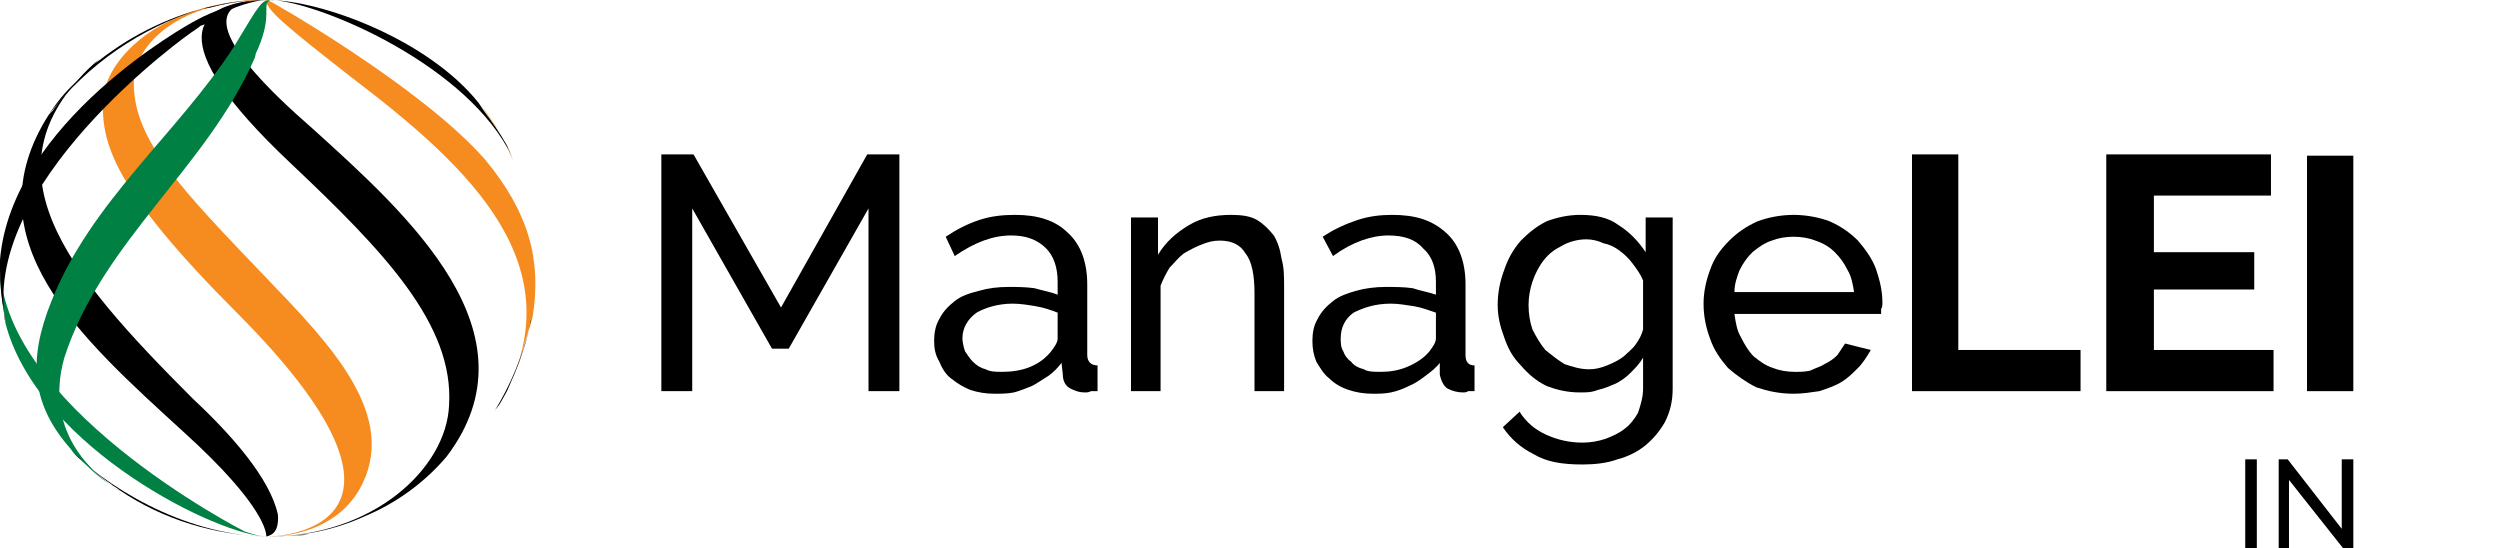 <?xml version="1.0" encoding="UTF-8"?>
<!DOCTYPE svg PUBLIC "-//W3C//DTD SVG 1.1//EN" "http://www.w3.org/Graphics/SVG/1.1/DTD/svg11.dtd">
<!-- Creator: CorelDRAW X8 -->
<svg xmlns="http://www.w3.org/2000/svg" xml:space="preserve" width="1.943in" height="0.426in" version="1.1" style="shape-rendering:geometricPrecision; text-rendering:geometricPrecision; image-rendering:optimizeQuality; fill-rule:evenodd; clip-rule:evenodd"
viewBox="0 0 1943 426"
 xmlns:xlink="http://www.w3.org/1999/xlink">
 <defs>
  <style type="text/css">
   <![CDATA[
    .fil4 {fill:none}
    .fil0 {fill:black}
    .fil2 {fill:#008043}
    .fil1 {fill:#F68B1F}
    .fil3 {fill:black;fill-rule:nonzero}
   ]]>
  </style>
   <clipPath id="id0">
    <path d="M0 426l1943 0 0 -426 -1943 0 0 426 0 0z"/>
   </clipPath>
 </defs>
 <g id="Layer_x0020_1">
  <g style="clip-path:url(#id0)">
   <g id="_2179992955824">
    <path class="fil0" d="M212 0c40,3 153,52 186,122l-4 -9c-5,-9 -12,-19 -18,-27l-4 -6c-39,-49 -122,-80 -164,-80l4 0z"/>
    <path class="fil0" d="M208 417c9,0 18,-1 26,-2 -8,1 -17,2 -26,2z"/>
    <path class="fil1" d="M207 0c-1,7 16,21 66,60 92,70 176,147 116,253l5 -10c5,-9 9,-20 12,-30 2,-8 6,-19 8,-27 7,-44 -3,-81 -37,-122 -50,-57 -168,-124 -169,-124l-1 0z"/>
    <path class="fil0" d="M200 0c-46,4 -78,29 26,127 72,68 127,125 123,188 -2,49 -59,102 -141,102 27,0 52,-5 76,-16 24,-10 46,-26 63,-46 73,-96 -30,-188 -104,-255 -76,-66 -87,-100 -35,-100l-8 0z"/>
    <path class="fil1" d="M205 0l-11 0c-80,7 -113,52 -114,78 -1,33 7,68 105,166 167,168 30,173 23,173 15,0 52,-4 71,-36 33,-57 -23,-114 -72,-165 -64,-67 -103,-106 -103,-151 0,-31 36,-65 104,-65l-3 0z"/>
    <path class="fil0" d="M62 62c-8,7 -15,15 -21,24l-3 3c-62,97 24,173 105,247 64,58 64,79 64,81 3,-1 10,-2 9,-17 -6,-28 -36,-62 -66,-90 -99,-99 -168,-181 -73,-264l-15 16z"/>
    <path class="fil2" d="M0 209c0,11 1,22 3,33 1,4 1,8 2,12 27,95 166,163 203,163 -6,0 -12,-2 -18,-4 -2,-1 -193,-99 -190,-211l0 7z"/>
    <path class="fil0" d="M62 355c7,8 15,15 24,21 2,2 5,3 7,5 34,23 74,35 115,36 -68,-1 -129,-42 -154,-68 2,2 5,5 8,6z"/>
    <path class="fil1" d="M399 125c-6,-15 -15,-30 -25,-43l-2 -3 4 6c5,8 13,18 17,27l4 9 2 4z"/>
    <path class="fil0" d="M208 417c11,0 22,-1 33,-2 -2,0 -4,1 -7,1 -7,0 -17,1 -26,1z"/>
    <path class="fil0" d="M406 274c-3,10 -8,21 -12,30l-5 9c-1,2 -4,5 -5,7 13,-21 22,-43 28,-67 0,-1 0,-3 1,-5 -2,9 -4,18 -7,26z"/>
    <path class="fil0" d="M205 0c-13,0 -26,2 -38,5l-4 1 -7 1c-47,15 -88,43 -118,82 1,-1 1,-2 2,-3 6,-9 13,-17 21,-24 5,-6 10,-11 16,-15 27,-21 58,-36 92,-43 13,-3 26,-4 39,-4l-3 0z"/>
    <path class="fil0" d="M199 1c-14,3 -28,9 -40,18l-3 1 -4 3c-7,4 -171,122 -147,231 -1,-4 -2,-8 -2,-12 -2,-11 -3,-22 -3,-33l0 -7c9,-107 146,-183 152,-186 7,-4 15,-7 22,-10 11,-4 23,-6 34,-6 -3,0 -6,0 -9,1z"/>
    <path class="fil2" d="M207 11c0,9 -3,19 -7,28l-1 2 -1 4c-37,85 -119,143 -148,233 -8,28 -8,70 43,104 -2,-2 -5,-3 -7,-5 -9,-6 -17,-13 -24,-21 -3,-2 -5,-4 -7,-7 -30,-34 -34,-68 -15,-115 31,-78 98,-130 142,-198 21,-35 21,-35 28,-36 -3,2 -3,2 -3,11z"/>
    <g>
     <polygon class="fil0" points="1745,426 1745,357 1754,357 1754,426 "/>
     <polygon class="fil0" points="1779,373 1779,426 1771,426 1771,357 1778,357 1820,411 1820,357 1829,357 1829,426 1821,426 "/>
    </g>
    <polygon class="fil3" points="675,304 675,162 613,271 600,271 538,162 538,304 514,304 514,120 539,120 607,239 674,120 699,120 699,304 "/>
    <path id="1" class="fil3" d="M773 306c-7,0 -13,-1 -19,-3 -5,-2 -10,-5 -15,-9 -4,-3 -7,-8 -9,-13 -3,-5 -4,-10 -4,-16 0,-6 1,-12 4,-17 3,-6 7,-10 12,-14 5,-4 11,-6 19,-8 7,-2 14,-3 23,-3 6,0 13,0 20,1 7,2 13,3 18,5l0 -10c0,-11 -3,-20 -9,-26 -7,-7 -16,-10 -27,-10 -14,0 -28,5 -44,16l-7 -15c9,-6 17,-10 26,-13 9,-3 18,-4 28,-4 17,0 31,4 41,14 10,9 15,23 15,40l0 55c0,5 3,8 8,8l0 20c-2,0 -4,0 -5,0 -2,1 -3,1 -5,1 -4,0 -7,-1 -11,-3 -4,-2 -6,-6 -6,-11l-1 -9c-3,4 -6,7 -10,10 -5,3 -9,6 -13,8 -5,2 -10,4 -14,5 -5,1 -10,1 -15,1zm6 -17c7,0 15,-1 22,-4 7,-3 12,-7 16,-12 3,-4 5,-7 5,-10l0 -20c-5,-2 -11,-4 -17,-5 -6,-1 -12,-2 -18,-2 -11,0 -21,3 -28,7 -7,5 -11,12 -11,20 0,3 1,7 2,10 2,3 4,6 6,8 3,3 6,5 10,6 4,2 8,2 13,2z"/>
    <path id="2" class="fil3" d="M998 304l-23 0 0 -76c0,-14 -2,-25 -7,-31 -4,-7 -11,-10 -20,-10 -5,0 -9,1 -14,3 -5,2 -9,4 -14,7 -4,3 -7,7 -11,11 -3,5 -5,9 -7,14l0 82 -23 0 0 -135 21 0 0 29c6,-10 14,-17 24,-23 10,-6 21,-8 33,-8 8,0 15,1 20,4 5,3 9,7 13,12 3,5 5,11 6,18 2,7 2,14 2,22l0 81z"/>
    <path id="3" class="fil3" d="M1067 306c-7,0 -13,-1 -19,-3 -6,-2 -11,-5 -15,-9 -4,-3 -7,-8 -10,-13 -2,-5 -3,-10 -3,-16 0,-6 1,-12 4,-17 3,-6 7,-10 12,-14 5,-4 11,-6 18,-8 7,-2 15,-3 23,-3 7,0 14,0 21,1 6,2 12,3 18,5l0 -10c0,-11 -3,-20 -10,-26 -6,-7 -15,-10 -27,-10 -13,0 -28,5 -43,16l-8 -15c9,-6 18,-10 27,-13 9,-3 18,-4 27,-4 18,0 31,4 42,14 10,9 15,23 15,40l0 55c0,5 2,8 7,8l0 20c-2,0 -3,0 -5,0 -1,1 -3,1 -4,1 -4,0 -8,-1 -12,-3 -3,-2 -5,-6 -6,-11l0 -9c-3,4 -7,7 -11,10 -4,3 -8,6 -13,8 -4,2 -9,4 -14,5 -5,1 -9,1 -14,1zm6 -17c7,0 14,-1 21,-4 7,-3 13,-7 17,-12 3,-4 5,-7 5,-10l0 -20c-6,-2 -11,-4 -17,-5 -7,-1 -12,-2 -18,-2 -12,0 -21,3 -29,7 -7,5 -10,12 -10,20 0,3 0,7 2,10 1,3 3,6 6,8 2,3 6,5 10,6 3,2 8,2 13,2z"/>
    <path id="4" class="fil3" d="M1228 305c-10,0 -18,-2 -26,-5 -8,-4 -14,-9 -20,-16 -6,-6 -10,-13 -13,-22 -3,-8 -5,-16 -5,-25 0,-10 2,-19 5,-27 3,-9 7,-16 13,-23 6,-6 12,-11 20,-15 8,-3 17,-5 26,-5 12,0 22,2 30,8 8,5 15,12 21,21l0 -27 21 0 0 133c0,10 -2,18 -6,26 -4,7 -9,13 -15,18 -6,5 -14,9 -22,11 -8,3 -18,4 -27,4 -16,0 -28,-2 -38,-8 -10,-5 -18,-12 -24,-21l13 -12c5,8 12,14 21,18 9,4 18,6 28,6 6,0 12,-1 18,-3 5,-2 10,-4 15,-8 4,-3 7,-7 10,-12 2,-6 4,-12 4,-19l0 -24c-3,5 -6,8 -10,12 -3,3 -7,6 -11,8 -5,2 -9,4 -14,5 -5,2 -9,2 -14,2zm7 -18c5,0 9,-1 14,-3 5,-2 9,-4 13,-7 3,-3 7,-6 9,-9 3,-4 5,-8 6,-12l0 -38c-2,-5 -5,-9 -8,-13 -3,-4 -6,-7 -10,-10 -4,-3 -8,-5 -13,-6 -4,-2 -9,-3 -13,-3 -7,0 -14,2 -19,5 -6,3 -10,6 -14,11 -4,5 -7,11 -9,17 -2,6 -3,12 -3,18 0,7 1,13 3,19 3,6 6,11 10,16 5,4 10,8 15,11 6,2 12,4 19,4z"/>
    <path id="5" class="fil3" d="M1394 306c-11,0 -20,-2 -29,-5 -8,-4 -15,-9 -22,-15 -6,-7 -11,-14 -14,-23 -3,-8 -5,-17 -5,-27 0,-9 2,-18 5,-26 3,-9 8,-16 15,-23 6,-6 13,-11 22,-15 8,-3 18,-5 28,-5 10,0 20,2 28,5 9,4 16,9 22,15 6,7 11,14 14,22 3,9 5,17 5,26 0,2 0,4 -1,5 0,2 0,3 0,4l-114 0c1,7 2,13 5,18 3,6 6,11 10,15 5,4 9,7 15,9 5,2 11,3 17,3 4,0 8,0 12,-1 4,-2 8,-3 11,-5 4,-2 7,-4 10,-7 2,-3 4,-6 6,-9l20 5c-3,5 -6,10 -10,14 -4,4 -8,8 -13,11 -5,3 -11,5 -17,7 -7,1 -13,2 -20,2zm47 -79c-1,-6 -2,-12 -5,-17 -3,-6 -6,-10 -10,-14 -4,-4 -9,-7 -15,-9 -5,-2 -11,-3 -17,-3 -6,0 -12,1 -17,3 -6,2 -10,5 -15,9 -4,4 -7,8 -10,14 -2,5 -4,11 -4,17l93 0z"/>
    <polygon id="6" class="fil3" points="1486,304 1486,120 1522,120 1522,272 1617,272 1617,304 "/>
    <polygon id="7" class="fil3" points="1767,272 1767,304 1637,304 1637,120 1765,120 1765,152 1674,152 1674,196 1752,196 1752,225 1674,225 1674,272 "/>
    <polygon id="8" class="fil3" points="1793,304 1793,121 1829,121 1829,304 "/>
   </g>
  </g>
  <polyline class="fil4" points="0,426 1943,426 1943,0 0,0 0,426 "/>
 </g>
</svg>
